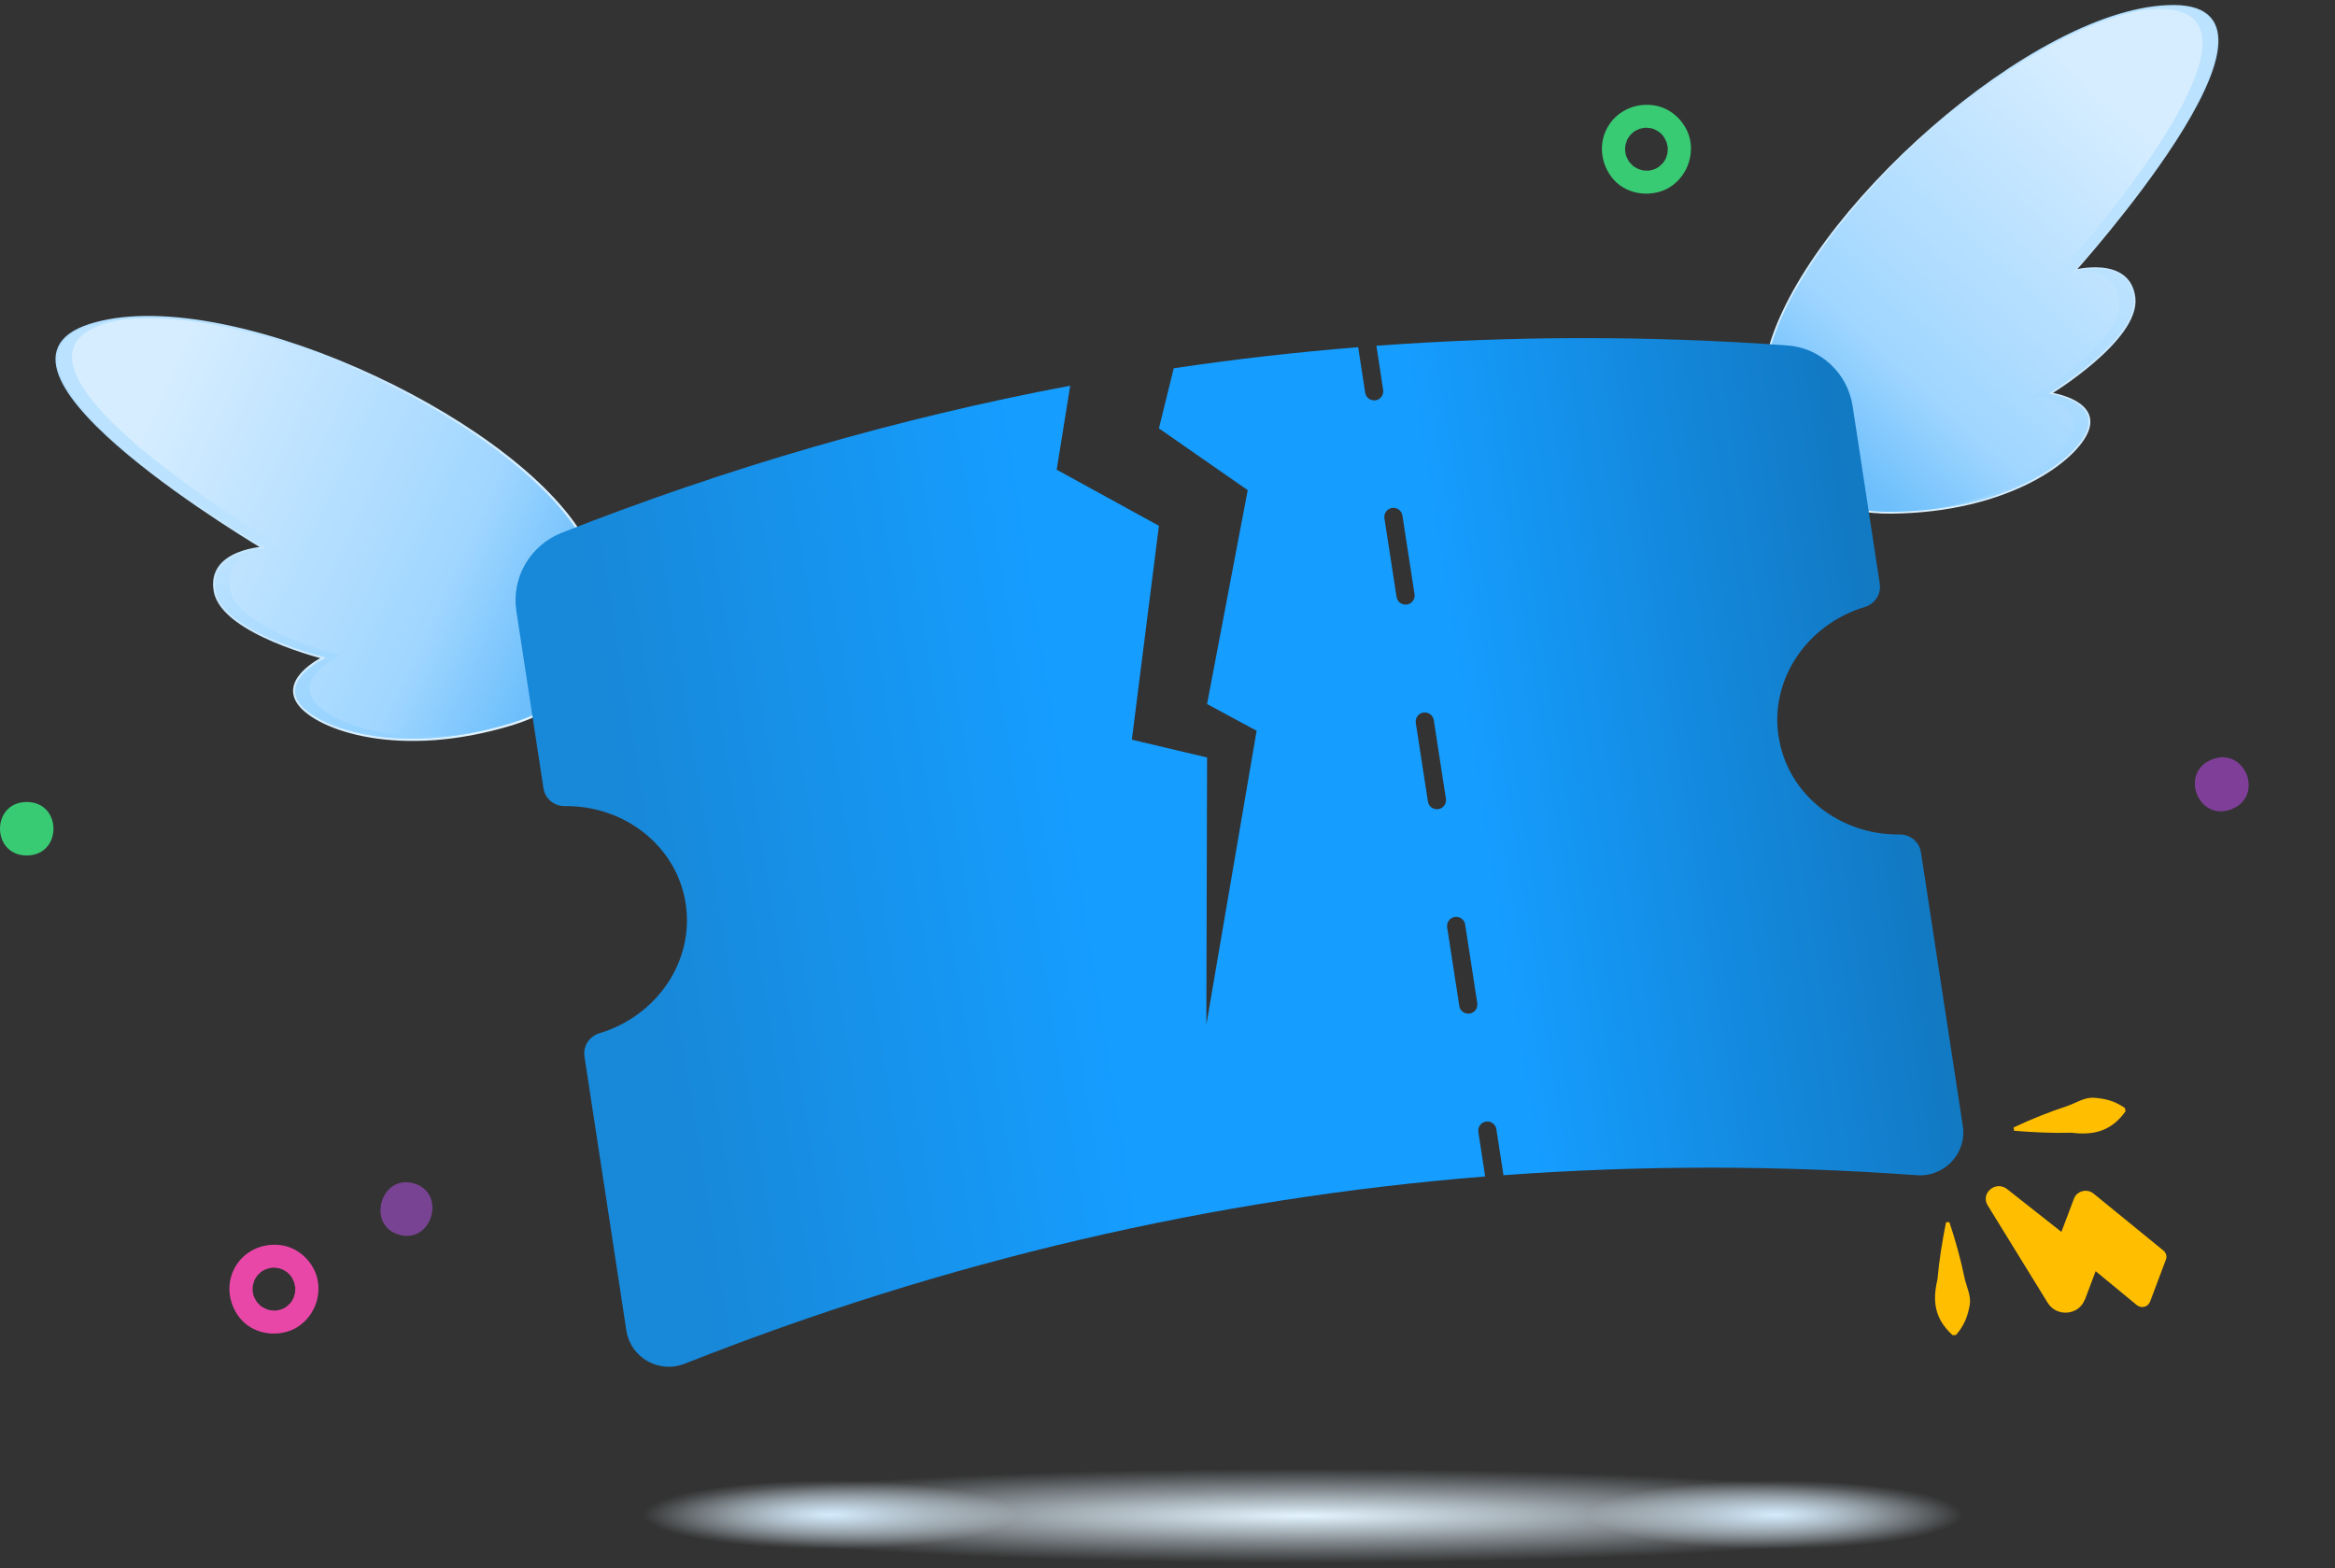 <svg width="262" height="176" viewBox="0 0 262 176" fill="none" xmlns="http://www.w3.org/2000/svg">
<rect x="0" y="0" width="262" height="176" fill="#333333" stroke="none"/>
<path d="M220.3 170.22C220.3 168.1 210.34 164.8 146.2 164.8C80.5 164.8 72.1 167.84 72.1 169.98C72.1 172.12 82.06 175.4 146.2 175.4C211.9 175.4 220.3 172.36 220.3 170.22Z" fill="url(#paint0_radial_39773_9870)"/>
<path d="M65.14 60.12C56.88 46.56 24.74 31.9 10.1 36.6C-4.54 41.3 29.9 61.56 29.9 61.56C29.9 61.56 23.34 61.78 24.24 66.38C25.14 70.98 36.62 73.78 36.62 73.78C36.62 73.78 31.58 76.08 33.62 78.9C35.66 81.7 44.8 85 57.42 81.14C67.88 77.94 70.54 68.94 65.16 60.1L65.14 60.12Z" fill="url(#paint1_linear_39773_9870)"/>
<path d="M29.453 61.438C29.468 61.447 29.482 61.456 29.496 61.464C29.328 61.48 29.115 61.505 28.87 61.543C28.264 61.636 27.462 61.809 26.685 62.13C25.91 62.449 25.151 62.919 24.644 63.612C24.134 64.31 23.887 65.222 24.118 66.404C24.352 67.6 25.268 68.661 26.479 69.577C27.694 70.495 29.223 71.281 30.719 71.92C32.215 72.56 33.683 73.055 34.776 73.39C35.323 73.558 35.776 73.686 36.093 73.771C36.156 73.788 36.213 73.804 36.265 73.818C36.139 73.883 35.98 73.97 35.801 74.076C35.356 74.338 34.782 74.719 34.271 75.191C33.761 75.661 33.304 76.231 33.109 76.874C32.912 77.525 32.987 78.237 33.519 78.973L33.519 78.974C34.046 79.697 35.021 80.439 36.371 81.087C37.724 81.735 39.464 82.293 41.532 82.641C45.67 83.337 51.13 83.195 57.457 81.26L57.42 81.14L57.457 81.26C62.716 79.651 66.033 76.577 67.349 72.776C68.664 68.977 67.971 64.478 65.267 60.035L65.185 59.899L65.164 59.92C63.076 56.553 59.54 53.133 55.188 49.962C50.776 46.749 45.519 43.787 40.063 41.398C34.607 39.009 28.95 37.19 23.737 36.262C18.527 35.335 13.75 35.297 10.062 36.481C8.216 37.074 7.114 37.921 6.634 38.97C6.154 40.02 6.312 41.238 6.904 42.535C8.087 45.123 11.04 48.112 14.43 50.938C17.826 53.769 21.677 56.451 24.679 58.425C26.18 59.413 27.47 60.223 28.384 60.787C28.841 61.069 29.204 61.289 29.453 61.438Z" fill="url(#paint2_linear_39773_9870)" stroke="url(#paint3_linear_39773_9870)" stroke-width="0.25"/>
<path d="M29.74 61.58C27.86 62 25.24 63.1 25.82 66.14C26.7 70.74 38.2 73.54 38.2 73.54C38.2 73.54 33.16 75.84 35.2 78.66C36.92 81 43.64 83.64 53.16 82.2C42.76 84.22 35.4 81.38 33.6 78.92C31.56 76.12 36.6 73.8 36.6 73.8C36.6 73.8 25.1 71 24.22 66.4C23.4 62.1 28.96 61.64 29.74 61.6V61.58Z" fill="url(#paint4_linear_39773_9870)"/>
<path d="M10.1 36.6C11.22 36.24 12.48 36.02 13.78 35.88C13.06 36.02 12.34 36.14 11.7 36.34C-2.94 41.04 31.5 61.3 31.5 61.3C31.5 61.3 30.78 61.34 29.88 61.52C29.32 61.18 -4.42 41.22 10.1 36.56V36.6Z" fill="#BBE2FF"/>
<path d="M198.48 39.68C202.3 24.28 228.58 0.66 243.96 0.76C259.34 0.86 232.54 30.52 232.54 30.52C232.54 30.52 238.86 28.76 239.4 33.42C239.94 38.08 229.82 44.2 229.82 44.2C229.82 44.2 235.32 44.9 234.2 48.18C233.08 51.46 225.36 57.34 212.16 57.44C201.22 57.52 196 49.74 198.48 39.68Z" fill="url(#paint5_linear_39773_9870)"/>
<path d="M198.383 39.656L198.383 39.656C197.138 44.707 197.823 49.2 200.207 52.422C202.593 55.646 206.667 57.58 212.161 57.54C218.776 57.49 224.021 55.992 227.756 54.092C229.623 53.142 231.113 52.091 232.208 51.07C233.302 50.05 234.007 49.054 234.295 48.212C234.585 47.363 234.447 46.672 234.071 46.118C233.699 45.57 233.098 45.166 232.473 44.87C231.847 44.573 231.187 44.381 230.685 44.263C230.45 44.208 230.249 44.169 230.101 44.143C230.16 44.106 230.229 44.063 230.308 44.012C230.584 43.835 230.978 43.577 231.45 43.253C232.392 42.606 233.643 41.693 234.878 40.633C236.112 39.575 237.333 38.367 238.213 37.128C239.09 35.892 239.639 34.611 239.499 33.409C239.362 32.218 238.852 31.428 238.16 30.92C237.471 30.415 236.61 30.195 235.776 30.123C234.942 30.051 234.126 30.126 233.521 30.219C233.239 30.262 233.002 30.309 232.828 30.348C232.854 30.319 232.882 30.287 232.912 30.253C233.105 30.036 233.386 29.717 233.737 29.311C234.441 28.499 235.428 27.339 236.565 25.947C238.838 23.164 241.71 19.45 244.102 15.732C246.491 12.018 248.411 8.284 248.763 5.465C248.94 4.053 248.726 2.852 247.96 2.001C247.194 1.15 245.897 0.673 243.961 0.66C240.093 0.635 235.549 2.1 230.856 4.545C226.162 6.99 221.309 10.419 216.819 14.332C212.33 18.245 208.201 22.643 204.955 27.028C201.71 31.412 199.343 35.788 198.383 39.656Z" fill="url(#paint6_linear_39773_9870)" stroke="url(#paint7_linear_39773_9870)" stroke-width="0.2"/>
<path d="M232.68 30.48C234.6 30.32 237.44 30.6 237.78 33.66C238.32 38.32 228.2 44.44 228.2 44.44C228.2 44.44 233.7 45.14 232.58 48.42C231.64 51.18 226.02 55.7 216.5 57.16C227.02 55.98 233.2 51.06 234.18 48.16C235.3 44.88 229.8 44.18 229.8 44.18C229.8 44.18 239.92 38.06 239.38 33.4C238.88 29.06 233.42 30.28 232.68 30.46V30.48Z" fill="url(#paint8_linear_39773_9870)"/>
<path d="M243.96 0.76C242.78 0.76 241.52 0.92 240.24 1.18C240.96 1.1 241.68 1 242.38 1C257.76 1.1 230.96 30.76 230.96 30.76C230.96 30.76 231.66 30.58 232.58 30.5C233.02 30.02 259.22 0.88 243.98 0.78L243.96 0.76Z" fill="#BBE2FF"/>
<path fill-rule="evenodd" clip-rule="evenodd" d="M120.084 43.284L118.568 52.707L130.037 59.004L127.001 83.004L135.441 85.004L135.36 114.98L141.001 82.004L135.441 79.004L140.001 55.004L130.037 48.073L131.698 41.327C138.563 40.305 145.463 39.517 152.4 38.962V39.002L153.18 44.062C153.26 44.622 153.78 45.002 154.34 44.922C154.9 44.842 155.28 44.322 155.2 43.762L154.44 38.802C169.64 37.682 185 37.642 200.52 38.762C204.28 39.022 207.32 41.882 207.88 45.602C208.473 49.503 209.248 54.57 209.906 58.865C210.313 61.528 210.675 63.894 210.92 65.502C211.1 66.682 210.36 67.782 209.22 68.122C202.8 70.062 198.58 76.182 199.56 82.642L199.58 82.682C200.56 89.142 206.42 93.722 213.14 93.642C214.32 93.622 215.36 94.462 215.54 95.642L220.24 126.362C220.7 129.422 218.18 132.102 215.08 131.882C199.44 130.742 183.98 130.762 168.68 131.882V131.782L167.9 126.722C167.82 126.162 167.3 125.782 166.74 125.862C166.18 125.942 165.8 126.462 165.88 127.022L166.64 132.022C136.02 134.482 106.1 141.462 76.86 153.022C73.96 154.182 70.76 152.382 70.28 149.302C69.498 144.127 68.326 136.49 67.312 129.877C66.589 125.166 65.946 120.974 65.58 118.562C65.4 117.382 66.14 116.282 67.28 115.942C73.7 114.002 77.92 107.882 76.94 101.422C75.96 94.962 70.1 90.382 63.38 90.462C62.2 90.482 61.16 89.642 60.98 88.462L57.94 68.582C57.36 64.802 59.5 61.182 63.04 59.782C81.771 52.418 100.784 46.919 120.084 43.284ZM164.9 113.742C165.46 113.662 165.84 113.142 165.76 112.582L164.4 103.762C164.32 103.202 163.8 102.822 163.24 102.902C162.68 102.982 162.3 103.502 162.38 104.062L163.74 112.882C163.82 113.442 164.34 113.822 164.9 113.742ZM161.38 90.802C161.94 90.722 162.32 90.202 162.24 89.642L160.88 80.822C160.8 80.262 160.28 79.882 159.72 79.962C159.16 80.042 158.78 80.562 158.86 81.122L160.22 89.942C160.3 90.502 160.82 90.882 161.38 90.802ZM157.86 67.842C158.42 67.762 158.8 67.242 158.72 66.682L157.36 57.862C157.28 57.302 156.76 56.922 156.2 57.002C155.64 57.082 155.26 57.602 155.34 58.162L156.7 66.982C156.78 67.542 157.3 67.922 157.86 67.842Z" fill="url(#paint9_linear_39773_9870)"/>
<path d="M93.18 173.84C104.833 173.84 114.28 172.112 114.28 169.98C114.28 167.848 104.833 166.12 93.18 166.12C81.527 166.12 72.08 167.848 72.08 169.98C72.08 172.112 81.527 173.84 93.18 173.84Z" fill="url(#paint10_radial_39773_9870)"/>
<path d="M199.2 173.84C210.853 173.84 220.3 172.112 220.3 169.98C220.3 167.848 210.853 166.12 199.2 166.12C187.547 166.12 178.1 167.848 178.1 169.98C178.1 172.112 187.547 173.84 199.2 173.84Z" fill="url(#paint11_radial_39773_9870)"/>
<path d="M31.863 146.806C31.77 146.855 31.678 146.903 31.58 146.941C31.365 147.054 31.58 146.941 31.621 146.92C31.462 146.964 31.302 147.009 31.137 147.043C31.039 147.055 30.946 147.078 30.842 147.08C30.889 147.069 31.117 147.08 30.889 147.069C30.692 147.067 30.505 147.061 30.308 147.033C30.017 147.003 30.465 147.108 30.308 147.033C30.24 147.004 30.141 146.99 30.079 146.971C29.99 146.952 29.536 146.758 29.844 146.897C29.703 146.828 29.557 146.748 29.42 146.662C29.363 146.627 29.315 146.587 29.258 146.552C29.043 146.416 29.411 146.72 29.184 146.486C29.068 146.364 28.947 146.257 28.841 146.13C28.665 145.869 28.793 146.064 28.841 146.13C28.803 146.058 28.75 145.982 28.702 145.915C28.621 145.762 28.541 145.608 28.47 145.449C28.374 145.264 28.554 145.758 28.47 145.449C28.448 145.356 28.42 145.253 28.398 145.16C28.375 145.067 28.363 144.969 28.351 144.871C28.334 144.789 28.367 144.653 28.346 144.913C28.354 144.752 28.346 144.587 28.353 144.426C28.362 144.343 28.376 144.27 28.385 144.187C28.391 144.001 28.297 144.468 28.385 144.187C28.443 144 28.507 143.822 28.566 143.635C28.498 143.879 28.506 143.745 28.546 143.671C28.591 143.583 28.641 143.504 28.686 143.415C28.731 143.326 29.04 142.942 28.812 143.205C28.918 143.084 29.035 142.958 29.162 142.852C29.218 142.809 29.265 142.772 29.315 142.719C29.514 142.55 29.105 142.843 29.402 142.661C29.536 142.591 29.674 142.505 29.813 142.446C29.874 142.413 30.194 142.324 29.864 142.419C29.931 142.397 29.987 142.38 30.054 142.358C30.214 142.314 30.374 142.295 30.539 142.261C30.849 142.203 30.27 142.245 30.591 142.26C30.684 142.263 30.788 142.261 30.881 142.264C30.975 142.268 31.443 142.362 31.125 142.28C31.276 142.319 31.437 142.352 31.589 142.416C31.589 142.416 31.896 142.529 31.703 142.461C31.511 142.392 31.792 142.506 31.813 142.521C31.981 142.616 32.144 142.727 32.306 142.837C32.27 142.817 32.1 142.645 32.27 142.817C32.343 142.883 32.417 142.949 32.48 143.02C32.533 143.071 32.57 143.117 32.613 143.173C32.618 143.183 32.82 143.443 32.693 143.275C32.565 143.107 32.746 143.378 32.752 143.388C32.789 143.46 32.832 143.542 32.87 143.613C32.907 143.685 32.95 143.767 32.978 143.844C33.117 144.111 32.932 143.633 33.005 143.895C33.055 144.091 33.09 144.282 33.13 144.483C33.157 144.312 33.182 144.782 33.13 144.483C33.106 144.587 33.134 144.716 33.126 144.825C33.122 144.892 33.118 144.96 33.108 145.017C33.105 145.084 33.095 145.141 33.081 145.214C33.109 145.043 33.114 145.027 33.086 145.173C33.037 145.329 32.988 145.485 32.944 145.626C32.851 145.923 33.074 145.401 32.929 145.673C32.884 145.762 32.834 145.84 32.789 145.929C32.744 146.018 32.678 146.092 32.628 146.17C32.482 146.391 32.801 146.001 32.597 146.212C32.45 146.355 32.313 146.492 32.16 146.625C32.109 146.677 31.95 146.748 32.201 146.603C32.078 146.668 31.965 146.753 31.852 146.812C31.247 147.129 30.947 147.953 31.305 148.562C31.664 149.171 32.415 149.457 33.056 149.108C34.927 148.088 35.946 146.064 35.694 143.962C35.444 141.963 33.826 140.198 31.86 139.791C29.781 139.366 27.605 140.205 26.474 142.039C25.343 143.873 25.562 146.163 26.858 147.836C28.307 149.702 30.998 150.147 33.066 149.102C33.671 148.785 33.966 147.951 33.613 147.352C33.26 146.753 32.509 146.468 31.863 146.806Z" fill="#E947A8"/>
<path d="M185.863 18.885C185.77 18.933 185.678 18.981 185.58 19.02C185.365 19.132 185.58 19.02 185.621 18.998C185.462 19.043 185.302 19.087 185.137 19.121C185.039 19.134 184.946 19.156 184.842 19.158C184.889 19.147 185.117 19.158 184.889 19.147C184.692 19.145 184.505 19.139 184.308 19.111C184.017 19.081 184.465 19.186 184.308 19.111C184.24 19.082 184.141 19.068 184.079 19.049C183.99 19.03 183.536 18.837 183.844 18.976C183.703 18.906 183.557 18.826 183.42 18.741C183.363 18.705 183.315 18.665 183.258 18.63C183.043 18.494 183.411 18.798 183.184 18.564C183.068 18.442 182.947 18.335 182.841 18.208C182.665 17.948 182.793 18.142 182.841 18.208C182.803 18.136 182.75 18.06 182.702 17.993C182.621 17.84 182.541 17.686 182.47 17.527C182.374 17.342 182.554 17.836 182.47 17.527C182.448 17.434 182.42 17.331 182.398 17.238C182.375 17.145 182.363 17.047 182.351 16.949C182.334 16.867 182.367 16.732 182.346 16.991C182.354 16.83 182.345 16.665 182.353 16.504C182.362 16.421 182.376 16.348 182.385 16.265C182.391 16.079 182.297 16.547 182.385 16.265C182.443 16.078 182.507 15.9 182.566 15.713C182.498 15.958 182.506 15.823 182.546 15.75C182.591 15.661 182.641 15.582 182.686 15.493C182.731 15.404 183.04 15.02 182.812 15.284C182.918 15.162 183.035 15.036 183.162 14.93C183.219 14.887 183.264 14.85 183.315 14.797C183.514 14.628 183.105 14.921 183.402 14.739C183.536 14.669 183.674 14.584 183.813 14.524C183.874 14.492 184.194 14.402 183.864 14.497C183.931 14.475 183.987 14.458 184.054 14.436C184.214 14.392 184.374 14.373 184.539 14.339C184.849 14.281 184.27 14.323 184.591 14.338C184.684 14.341 184.788 14.339 184.881 14.343C184.975 14.346 185.443 14.44 185.125 14.358C185.276 14.397 185.437 14.43 185.589 14.495C185.589 14.495 185.896 14.608 185.703 14.539C185.51 14.47 185.792 14.584 185.813 14.599C185.981 14.694 186.144 14.805 186.306 14.915C186.27 14.895 186.101 14.723 186.27 14.895C186.343 14.961 186.417 15.027 186.481 15.098C186.533 15.149 186.57 15.195 186.613 15.251C186.618 15.261 186.82 15.521 186.693 15.353C186.565 15.185 186.746 15.456 186.752 15.466C186.789 15.538 186.832 15.62 186.87 15.691C186.907 15.763 186.95 15.845 186.978 15.922C187.117 16.189 186.932 15.711 187.005 15.973C187.055 16.169 187.09 16.36 187.13 16.561C187.157 16.39 187.182 16.86 187.13 16.561C187.106 16.665 187.134 16.794 187.126 16.903C187.122 16.97 187.118 17.038 187.109 17.095C187.105 17.162 187.095 17.22 187.081 17.292C187.109 17.121 187.114 17.105 187.086 17.251C187.037 17.407 186.988 17.563 186.944 17.704C186.851 18.001 187.074 17.479 186.929 17.751C186.884 17.84 186.834 17.918 186.789 18.007C186.744 18.096 186.678 18.17 186.628 18.248C186.482 18.469 186.801 18.079 186.597 18.291C186.45 18.433 186.313 18.57 186.16 18.703C186.109 18.756 185.95 18.826 186.201 18.681C186.078 18.746 185.965 18.831 185.852 18.89C185.247 19.207 184.947 20.031 185.305 20.64C185.664 21.249 186.415 21.535 187.056 21.186C188.927 20.166 189.946 18.142 189.694 16.04C189.444 14.042 187.826 12.277 185.86 11.87C183.781 11.444 181.605 12.284 180.474 14.118C179.343 15.952 179.562 18.241 180.858 19.914C182.307 21.78 184.998 22.225 187.066 21.181C187.671 20.863 187.966 20.029 187.613 19.43C187.26 18.831 186.509 18.546 185.863 18.885Z" fill="#39CA74"/>
<path d="M248.21 85.22C244.48 86.665 246.648 92.26 250.377 90.814C254.107 89.369 251.94 83.775 248.21 85.22Z" fill="#7F3F98"/>
<path d="M3 96C7 96 7 90 3 90C-1 90 -1 96 3 96Z" fill="#39CA74"/>
<path d="M44.784 138.564C48.496 139.621 50.14 133.85 46.428 132.793C42.715 131.736 41.072 137.506 44.784 138.564Z" fill="#784392"/>
<path d="M233.937 145.849L235.143 142.649L239.76 146.453C240.262 146.866 241.018 146.675 241.245 146.082L243.027 141.346C243.166 140.985 243.047 140.59 242.752 140.34L234.914 133.948C234.181 133.343 233.046 133.637 232.715 134.501L231.301 138.243L225.214 133.442C223.937 132.435 222.186 133.902 223.035 135.274L229.765 146.203C230.772 147.827 233.259 147.616 233.925 145.835L233.937 145.849Z" fill="#FFBF00"/>
<path d="M218.73 137.144C219.416 139.199 219.997 141.287 220.43 143.399C220.659 144.44 221.226 145.473 220.996 146.544C220.794 147.613 220.456 148.691 219.472 149.81L219.094 149.834C217.054 147.988 216.817 145.972 217.395 143.579C217.582 141.428 217.933 139.293 218.352 137.168L218.73 137.144Z" fill="#FFBF00"/>
<path d="M225.93 126.522C227.893 125.605 229.902 124.79 231.95 124.119C232.959 123.773 233.92 123.092 235.01 123.197C236.096 123.276 237.205 123.488 238.429 124.339L238.496 124.711C236.894 126.949 234.919 127.415 232.476 127.114C230.317 127.173 228.157 127.068 225.997 126.894L225.93 126.522Z" fill="#FFBF00"/>
<defs>
<radialGradient id="paint0_radial_39773_9870" cx="0" cy="0" r="1" gradientUnits="userSpaceOnUse" gradientTransform="translate(146.2 170.1) scale(74.1 5.3)">
<stop stop-color="#E4F4FF"/>
<stop offset="1" stop-color="#E2F3FF" stop-opacity="0"/>
</radialGradient>
<linearGradient id="paint1_linear_39773_9870" x1="10" y1="36.001" x2="68" y2="73.001" gradientUnits="userSpaceOnUse">
<stop offset="0.209" stop-color="#E3F3FF"/>
<stop offset="0.649" stop-color="#B8E1FF"/>
<stop offset="0.922" stop-color="#85BFEA"/>
</linearGradient>
<linearGradient id="paint2_linear_39773_9870" x1="4" y1="38.001" x2="68.001" y2="68.001" gradientUnits="userSpaceOnUse">
<stop offset="0.209" stop-color="#D6EDFF"/>
<stop offset="0.756" stop-color="#A0D6FF"/>
<stop offset="0.949" stop-color="#6DBFFC"/>
</linearGradient>
<linearGradient id="paint3_linear_39773_9870" x1="6" y1="37.001" x2="64.001" y2="78.001" gradientUnits="userSpaceOnUse">
<stop offset="0.068" stop-color="#B0DEFF"/>
<stop offset="1" stop-color="#E4F4FF"/>
</linearGradient>
<linearGradient id="paint4_linear_39773_9870" x1="30" y1="61.002" x2="38.649" y2="82.887" gradientUnits="userSpaceOnUse">
<stop stop-color="#BBE2FF"/>
<stop offset="1" stop-color="#92D1FF" stop-opacity="0.8"/>
</linearGradient>
<linearGradient id="paint5_linear_39773_9870" x1="239" y1="3.002" x2="206" y2="48.002" gradientUnits="userSpaceOnUse">
<stop offset="0.06" stop-color="#E3F3FF"/>
<stop offset="0.616" stop-color="#B8E1FF"/>
<stop offset="0.973" stop-color="#85BFEA"/>
</linearGradient>
<linearGradient id="paint6_linear_39773_9870" x1="242" y1="2.002" x2="201" y2="47.002" gradientUnits="userSpaceOnUse">
<stop offset="0.165" stop-color="#D6EDFF"/>
<stop offset="0.792" stop-color="#A0D6FF"/>
<stop offset="1" stop-color="#6DBFFC"/>
</linearGradient>
<linearGradient id="paint7_linear_39773_9870" x1="239" y1="1.002" x2="208" y2="56.002" gradientUnits="userSpaceOnUse">
<stop stop-color="#B1DEFF"/>
<stop offset="1" stop-color="#DFF2FF"/>
</linearGradient>
<linearGradient id="paint8_linear_39773_9870" x1="237" y1="31.002" x2="217" y2="57.002" gradientUnits="userSpaceOnUse">
<stop stop-color="#BBE2FF"/>
<stop offset="1" stop-color="#92D1FF"/>
</linearGradient>
<linearGradient id="paint9_linear_39773_9870" x1="66.001" y1="108.004" x2="214.001" y2="84.004" gradientUnits="userSpaceOnUse">
<stop offset="0.038" stop-color="#1888D8"/>
<stop offset="0.377" stop-color="#159DFF"/>
<stop offset="0.677" stop-color="#159DFF"/>
<stop offset="0.991" stop-color="#1279C3"/>
</linearGradient>
<radialGradient id="paint10_radial_39773_9870" cx="0" cy="0" r="1" gradientUnits="userSpaceOnUse" gradientTransform="translate(93.18 169.98) scale(21.1 3.86)">
<stop stop-color="#D4ECFE"/>
<stop offset="1" stop-color="#E4F4FF" stop-opacity="0"/>
</radialGradient>
<radialGradient id="paint11_radial_39773_9870" cx="0" cy="0" r="1" gradientUnits="userSpaceOnUse" gradientTransform="translate(199.2 169.98) scale(21.1 3.86)">
<stop stop-color="#D4ECFE"/>
<stop offset="1" stop-color="#E4F4FF" stop-opacity="0"/>
</radialGradient>
</defs>
</svg>
